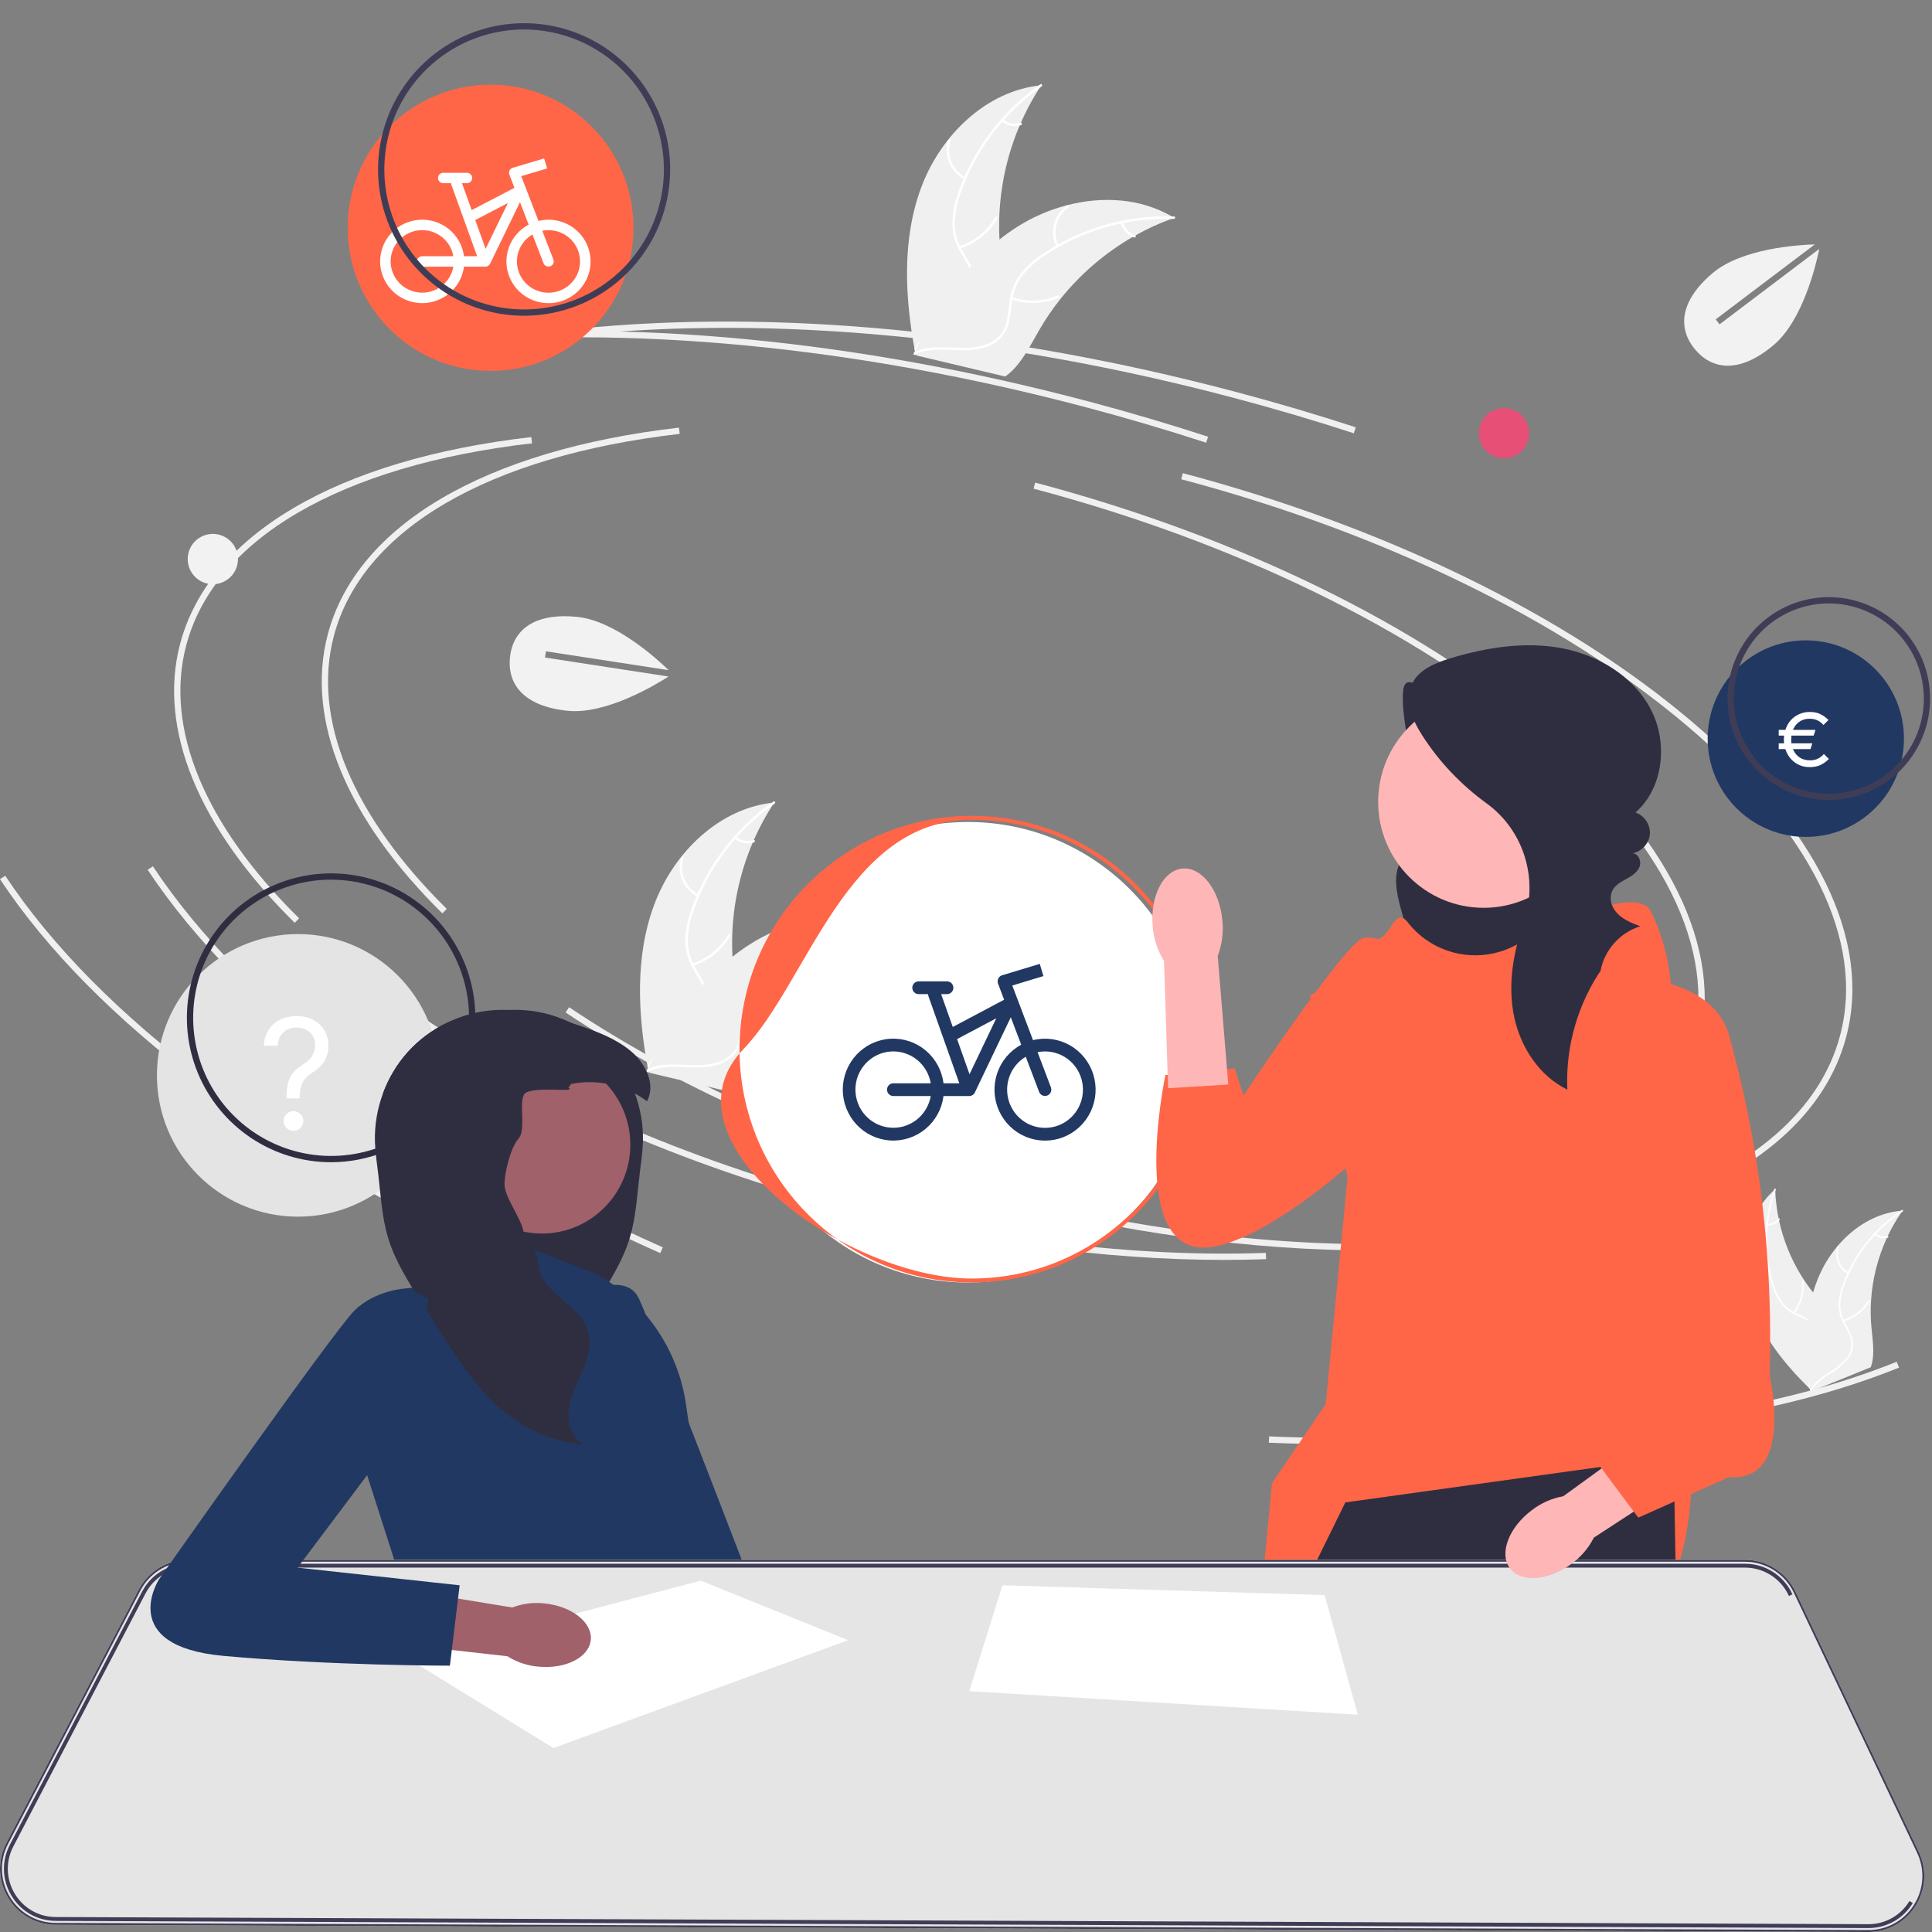 <svg width="1000" height="1000" viewBox="0 0 1000 1000" fill="none" xmlns="http://www.w3.org/2000/svg">
<rect x="0" y="0" width="1000" height="1000" fill="#808080" stroke="none"/>
<g clip-path="url(#clip0_621_2)">
<path d="M228.958 472.752C179.095 423.597 158.036 372.315 169.657 328.355C184.57 271.942 250.824 232.937 351.43 221.342L351.801 224.578C252.596 236.011 187.353 274.141 172.801 329.188C161.491 371.97 182.245 422.131 231.24 470.432L228.958 472.752Z" fill="#F0F0F0"/>
<path d="M710.042 647.241C647.81 647.241 580.185 637.98 513.013 620.172C429.947 598.15 353.783 564.91 292.758 524.044L294.565 521.338C355.297 562.005 431.122 595.093 513.845 617.023C588.601 636.843 663.917 646.026 731.623 643.603L731.741 646.856C724.591 647.114 717.358 647.242 710.042 647.241Z" fill="#F0F0F0"/>
<path d="M852.815 626.761L851.773 623.677C907.431 604.832 942.243 574.475 952.445 535.885C965.414 486.828 937.239 429.9 873.112 375.589C808.657 321.001 715.712 275.707 611.395 248.052L612.227 244.903C717 272.68 810.397 318.209 875.211 373.102C940.352 428.271 968.897 486.378 955.589 536.718C945.095 576.415 909.556 607.551 852.815 626.761Z" fill="#F0F0F0"/>
<path d="M341.744 648.603C219.463 594.293 125.236 523.832 76.422 450.199L79.131 448.397C127.607 521.521 221.34 591.564 343.062 645.626L341.744 648.603Z" fill="#F0F0F0"/>
<path d="M771.68 742.69C759.067 742.69 746.239 742.408 733.195 741.844L733.335 738.591C830.675 742.811 916.56 731.146 981.722 704.85L982.938 707.871C926.096 730.807 853.646 742.69 771.68 742.69Z" fill="#F0F0F0"/>
<path d="M700.725 224.262C680.514 217.673 659.725 211.537 638.937 206.025C519.304 174.31 401.705 163.049 298.847 173.467L298.52 170.226C401.761 159.774 519.763 171.062 639.769 202.877C660.616 208.404 681.464 214.557 701.732 221.166L700.725 224.262Z" fill="#F0F0F0"/>
<path d="M152.532 477.638C102.669 428.482 81.61 377.201 93.231 333.241C108.144 276.828 174.398 237.823 275.004 226.228L275.376 229.464C176.17 240.897 110.927 279.026 96.375 334.074C85.065 376.856 105.819 427.017 154.814 475.318L152.532 477.638Z" fill="#F0F0F0"/>
<path d="M633.62 652.126C571.389 652.126 503.763 642.864 436.591 625.056C353.525 603.034 277.362 569.794 216.336 528.929L218.143 526.223C278.875 566.89 354.7 599.978 437.423 621.908C512.179 641.728 587.495 650.911 655.201 648.487L655.319 651.741C648.169 651.998 640.936 652.127 633.62 652.126Z" fill="#F0F0F0"/>
<path d="M776.393 631.646L775.352 628.561C831.009 609.716 865.821 579.36 876.023 540.77C888.992 491.713 860.817 434.785 796.69 380.473C732.235 325.886 639.29 280.592 534.973 252.937L535.805 249.788C640.578 277.565 733.975 323.093 798.789 377.987C863.93 433.156 892.476 491.263 879.167 541.603C868.673 581.3 833.134 612.436 776.393 631.646Z" fill="#F0F0F0"/>
<path d="M265.322 653.487C143.041 599.177 48.814 528.717 0 455.084L2.709 453.282C51.185 526.405 144.918 596.449 266.64 650.511L265.322 653.487Z" fill="#F0F0F0"/>
<path d="M695.254 747.575C682.641 747.575 669.813 747.293 656.77 746.729L656.909 743.476C754.25 747.696 840.135 736.031 905.296 709.734L906.512 712.756C849.67 735.692 777.22 747.575 695.254 747.575Z" fill="#F0F0F0"/>
<path d="M624.303 229.147C604.092 222.557 583.304 216.422 562.515 210.91C442.883 179.195 325.283 167.934 222.425 178.352L222.098 175.111C325.339 164.659 443.342 175.947 563.347 207.762C584.194 213.289 605.042 219.442 625.31 226.051L624.303 229.147Z" fill="#F0F0F0"/>
<path d="M253.93 191.983C294.788 191.983 327.91 158.814 327.91 117.898C327.91 76.982 294.788 43.812 253.93 43.812C213.071 43.812 179.949 76.982 179.949 117.898C179.949 158.814 213.071 191.983 253.93 191.983Z" fill="#FF6647"/>
<path d="M934.682 433.187C962.74 433.187 985.485 410.409 985.485 382.312C985.485 354.214 962.74 331.437 934.682 331.437C906.624 331.437 883.879 354.214 883.879 382.312C883.879 410.409 906.624 433.187 934.682 433.187Z" fill="#213862"/>
<path d="M946.597 414.09C936.228 414.09 926.091 411.01 917.469 405.241C908.847 399.472 902.127 391.272 898.159 381.678C894.191 372.084 893.152 361.528 895.175 351.343C897.198 341.158 902.192 331.803 909.524 324.46C916.857 317.117 926.199 312.117 936.369 310.091C946.539 308.065 957.081 309.105 966.661 313.079C976.242 317.053 984.43 323.782 990.191 332.416C995.952 341.05 999.027 351.202 999.027 361.586C999.011 375.506 993.482 388.851 983.653 398.694C973.824 408.537 960.498 414.074 946.597 414.09ZM946.597 312.339C936.871 312.339 927.363 315.227 919.276 320.638C911.189 326.05 904.886 333.741 901.163 342.74C897.441 351.738 896.467 361.64 898.365 371.193C900.262 380.746 904.946 389.521 911.824 396.409C918.701 403.296 927.464 407.986 937.003 409.887C946.543 411.787 956.431 410.812 965.417 407.084C974.403 403.357 982.083 397.045 987.487 388.946C992.891 380.847 995.775 371.326 995.775 361.586C995.76 348.529 990.574 336.011 981.355 326.779C972.136 317.547 959.636 312.353 946.597 312.339Z" fill="#3F3D56"/>
<path d="M154.252 629.74C194.585 629.74 227.281 596.997 227.281 556.607C227.281 516.217 194.585 483.475 154.252 483.475C113.919 483.475 81.223 516.217 81.223 556.607C81.223 596.997 113.919 629.74 154.252 629.74Z" fill="#E4E4E4"/>
<path d="M110.164 302.399C117.349 302.399 123.173 296.567 123.173 289.372C123.173 282.178 117.349 276.346 110.164 276.346C102.98 276.346 97.156 282.178 97.156 289.372C97.156 296.567 102.98 302.399 110.164 302.399Z" fill="#F2F2F2"/>
<path d="M778.453 237.266C785.638 237.266 791.462 231.434 791.462 224.239C791.462 217.045 785.638 211.213 778.453 211.213C771.269 211.213 765.445 217.045 765.445 224.239C765.445 231.434 771.269 237.266 778.453 237.266Z" fill="#E74F77"/>
<path d="M864.633 699.708C871.817 699.708 877.641 693.876 877.641 686.682C877.641 679.487 871.817 673.655 864.633 673.655C857.449 673.655 851.625 679.487 851.625 686.682C851.625 693.876 857.449 699.708 864.633 699.708Z" fill="#F2F2F2"/>
<path d="M282.082 340.34L282.575 337.12L346.108 346.881C339.633 340.622 318.192 321.265 298.747 319.302C275.516 316.958 265.295 326.916 263.945 340.338C262.594 353.759 270.624 365.56 293.855 367.905C313.547 369.893 338.802 354.809 346.043 350.166L282.082 340.34Z" fill="#F2F2F2"/>
<path d="M890.032 167.876L888.072 165.276L939.364 126.484C930.369 126.766 901.563 128.656 886.598 141.243C868.719 156.281 868.719 170.562 877.382 180.892C886.046 191.221 900.092 193.687 917.971 178.65C933.127 165.903 939.943 137.257 941.67 128.822L890.032 167.876Z" fill="#F2F2F2"/>
<path d="M768.921 541.31L767.511 539.44L804.412 511.531C797.941 511.734 777.217 513.093 766.45 522.15C753.588 532.968 753.587 543.243 759.82 550.674C766.053 558.105 776.158 559.88 789.021 549.061C799.925 539.89 804.829 519.281 806.071 513.213L768.921 541.31Z" fill="#F2F2F2"/>
<path d="M476.796 97.083C486.794 70.164 510.416 46.904 538.963 44.137C521.8 70.216 514.402 101.534 518.078 132.549C519.539 144.505 522.407 157.651 515.971 167.827C511.966 174.159 504.909 178.057 497.634 179.816C490.358 181.575 482.778 181.439 475.295 181.293L473.619 182.121C468.356 153.888 466.798 124.002 476.796 97.083Z" fill="#F0F0F0"/>
<path d="M539.105 44.724C519.644 58.338 504.962 77.747 497.144 100.194C495.375 104.996 494.374 110.048 494.176 115.162C494.144 120.151 495.446 125.057 497.948 129.371C500.2 133.441 502.974 137.342 504.199 141.889C504.791 144.225 504.884 146.661 504.47 149.036C504.057 151.411 503.147 153.672 501.8 155.67C498.573 160.736 493.72 164.338 488.853 167.696C483.448 171.425 477.776 175.212 474.469 181.069C474.068 181.779 472.992 181.114 473.392 180.406C479.146 170.215 491.22 166.514 498.607 157.858C502.053 153.819 504.305 148.715 503.24 143.337C502.308 138.634 499.451 134.608 497.135 130.508C494.633 126.335 493.189 121.613 492.93 116.752C492.867 111.644 493.673 106.562 495.312 101.725C498.831 90.775 504.046 80.447 510.768 71.12C518.381 60.432 527.763 51.127 538.509 43.607C539.174 43.142 539.766 44.261 539.105 44.724Z" fill="white"/>
<path d="M499.236 92.819C495.653 90.994 492.835 87.953 491.284 84.24C489.734 80.526 489.552 76.381 490.771 72.546C491.02 71.771 492.235 72.122 491.985 72.898C490.843 76.468 491.013 80.329 492.464 83.784C493.915 87.239 496.552 90.061 499.898 91.74C500.625 92.106 499.958 93.182 499.236 92.819Z" fill="white"/>
<path d="M496.529 127.458C504.364 124.98 510.979 119.635 515.054 112.49C515.457 111.782 516.533 112.446 516.131 113.153C511.876 120.581 504.982 126.128 496.823 128.689C496.045 128.933 495.756 127.7 496.529 127.458Z" fill="white"/>
<path d="M519.241 61.869C520.48 62.864 521.947 63.536 523.509 63.823C525.072 64.111 526.681 64.005 528.193 63.515C528.967 63.262 529.255 64.495 528.486 64.747C526.813 65.28 525.036 65.394 523.309 65.081C521.582 64.767 519.958 64.034 518.579 62.947C518.44 62.856 518.342 62.715 518.303 62.553C518.264 62.391 518.289 62.221 518.371 62.077C518.46 61.934 518.601 61.833 518.763 61.794C518.926 61.755 519.098 61.782 519.241 61.869Z" fill="white"/>
<path d="M607.77 112.753C607.291 112.925 606.812 113.097 606.33 113.279C599.901 115.624 593.674 118.488 587.708 121.843C587.243 122.095 586.775 122.358 586.318 122.623C572.033 130.859 559.398 141.68 549.057 154.534C544.947 159.653 541.232 165.078 537.943 170.762C533.403 178.611 529.103 187.484 522.434 193.204C521.745 193.809 521.019 194.37 520.261 194.885L474.758 184.102C474.667 184.026 474.573 183.96 474.481 183.883L472.645 183.536C472.794 183.231 472.955 182.918 473.104 182.613C473.19 182.435 473.286 182.261 473.372 182.083C473.432 181.966 473.493 181.849 473.541 181.739C473.561 181.7 473.581 181.661 473.599 181.632C473.646 181.523 473.702 181.426 473.748 181.327C474.644 179.574 475.555 177.825 476.479 176.079C476.481 176.068 476.481 176.068 476.494 176.06C483.409 162.688 491.883 150.183 501.74 138.81C502.039 138.474 502.34 138.128 502.659 137.798C507.161 132.796 512.063 128.171 517.317 123.969C520.202 121.678 523.2 119.534 526.301 117.546C534.323 112.425 543.1 108.599 552.309 106.209C570.668 101.448 590.343 102.619 606.539 112.023C606.953 112.264 607.358 112.502 607.77 112.753Z" fill="#F0F0F0"/>
<path d="M607.535 113.309C583.811 112.446 560.419 119.091 540.682 132.3C536.382 135.068 532.545 138.497 529.312 142.461C526.288 146.425 524.378 151.128 523.782 156.081C523.133 160.687 523.003 165.475 521.247 169.844C520.315 172.067 518.925 174.067 517.167 175.714C515.409 177.361 513.323 178.618 511.046 179.401C505.424 181.5 499.383 181.451 493.478 181.198C486.921 180.916 480.115 180.52 473.954 183.203C473.207 183.528 472.747 182.348 473.493 182.024C484.213 177.356 496.079 181.681 507.181 179.223C512.361 178.076 517.228 175.359 519.611 170.422C521.694 166.105 521.833 161.168 522.449 156.498C522.96 151.658 524.647 147.016 527.362 142.979C530.383 138.863 534.081 135.291 538.299 132.417C547.691 125.796 558.065 120.694 569.04 117.299C581.544 113.356 594.629 111.583 607.731 112.058C608.541 112.088 608.34 113.338 607.535 113.309Z" fill="white"/>
<path d="M546.784 127.672C545.021 124.055 544.599 119.928 545.593 116.028C546.588 112.128 548.935 108.709 552.214 106.382C552.879 105.913 553.638 106.926 552.972 107.395C549.914 109.557 547.728 112.742 546.809 116.375C545.891 120.009 546.299 123.852 547.961 127.21C548.322 127.94 547.143 128.398 546.784 127.672Z" fill="white"/>
<path d="M523.804 153.701C531.55 156.447 540.044 156.168 547.594 152.92C548.341 152.597 548.802 153.776 548.055 154.098C540.193 157.463 531.352 157.736 523.298 154.861C522.531 154.587 523.041 153.428 523.804 153.701Z" fill="white"/>
<path d="M581.367 115.025C581.758 116.567 582.525 117.987 583.6 119.159C584.675 120.33 586.024 121.216 587.525 121.737C588.295 122.002 587.784 123.16 587.019 122.897C585.363 122.314 583.875 121.334 582.684 120.042C581.494 118.75 580.638 117.186 580.19 115.487C580.134 115.33 580.14 115.158 580.207 115.006C580.273 114.854 580.395 114.732 580.548 114.667C580.704 114.606 580.878 114.61 581.031 114.677C581.184 114.744 581.305 114.869 581.367 115.025Z" fill="white"/>
<path d="M338.585 468.34C348.583 441.42 372.205 418.16 400.752 415.394C383.589 441.473 376.192 472.79 379.867 503.806C381.328 515.762 384.196 528.908 377.76 539.084C373.756 545.416 366.698 549.314 359.423 551.073C352.147 552.832 344.567 552.696 337.084 552.549L335.408 553.378C330.146 525.145 328.587 495.259 338.585 468.34Z" fill="#F0F0F0"/>
<path d="M400.894 415.981C381.433 429.595 366.751 449.004 358.933 471.451C357.164 476.253 356.162 481.305 355.965 486.419C355.932 491.408 357.235 496.314 359.737 500.628C361.989 504.697 364.763 508.599 365.988 513.145C366.58 515.482 366.673 517.918 366.26 520.293C365.846 522.668 364.936 524.928 363.589 526.926C360.362 531.992 355.509 535.595 350.642 538.953C345.237 542.682 339.565 546.469 336.258 552.326C335.858 553.035 334.781 552.371 335.181 551.663C340.935 541.472 353.009 537.771 360.396 529.115C363.842 525.076 366.094 519.972 365.029 514.594C364.097 509.891 361.24 505.865 358.924 501.765C356.422 497.592 354.978 492.869 354.719 488.009C354.656 482.901 355.462 477.819 357.101 472.982C360.62 462.032 365.835 451.704 372.557 442.376C380.17 431.688 389.552 422.383 400.298 414.864C400.963 414.399 401.555 415.518 400.894 415.981Z" fill="white"/>
<path d="M361.021 464.074C357.438 462.25 354.62 459.209 353.069 455.495C351.519 451.782 351.337 447.637 352.556 443.802C352.806 443.026 354.02 443.378 353.771 444.154C352.629 447.724 352.798 451.585 354.249 455.04C355.7 458.495 358.337 461.317 361.683 462.996C362.41 463.362 361.743 464.438 361.021 464.074Z" fill="white"/>
<path d="M358.318 498.715C366.154 496.237 372.768 490.892 376.843 483.747C377.246 483.039 378.322 483.703 377.92 484.41C373.665 491.838 366.771 497.385 358.612 499.946C357.834 500.19 357.545 498.957 358.318 498.715Z" fill="white"/>
<path d="M381.03 433.126C382.269 434.121 383.736 434.793 385.298 435.08C386.861 435.367 388.47 435.262 389.982 434.772C390.756 434.519 391.044 435.752 390.275 436.004C388.602 436.536 386.825 436.651 385.098 436.337C383.371 436.024 381.747 435.291 380.368 434.204C380.229 434.113 380.131 433.972 380.092 433.81C380.054 433.648 380.078 433.478 380.16 433.333C380.249 433.191 380.39 433.089 380.552 433.051C380.715 433.012 380.887 433.039 381.03 433.126Z" fill="white"/>
<path d="M469.559 484.01C469.08 484.182 468.601 484.354 468.119 484.536C461.69 486.881 455.463 489.745 449.497 493.1C449.032 493.352 448.564 493.615 448.107 493.88C433.822 502.116 421.187 512.936 410.846 525.791C406.736 530.91 403.021 536.335 399.732 542.019C395.192 549.868 390.892 558.741 384.223 564.461C383.534 565.066 382.808 565.627 382.05 566.142L336.547 555.359C336.456 555.283 336.362 555.217 336.27 555.14L334.434 554.793C334.583 554.488 334.744 554.175 334.893 553.87C334.979 553.692 335.075 553.517 335.161 553.34C335.221 553.223 335.282 553.105 335.33 552.996C335.35 552.957 335.37 552.918 335.388 552.889C335.435 552.779 335.491 552.683 335.537 552.584C336.433 550.831 337.344 549.082 338.268 547.336C338.27 547.325 338.27 547.325 338.283 547.317C345.198 533.944 353.672 521.44 363.529 510.067C363.828 509.731 364.129 509.385 364.448 509.055C368.95 504.053 373.852 499.428 379.106 495.226C381.991 492.935 384.989 490.791 388.09 488.803C396.112 483.682 404.889 479.856 414.098 477.466C432.457 472.704 452.132 473.876 468.328 483.28C468.742 483.52 469.147 483.759 469.559 484.01Z" fill="#F0F0F0"/>
<path d="M469.324 484.565C445.6 483.703 422.208 490.348 402.471 503.556C398.171 506.324 394.334 509.754 391.101 513.718C388.077 517.682 386.167 522.385 385.571 527.337C384.922 531.944 384.792 536.732 383.036 541.101C382.104 543.324 380.714 545.324 378.956 546.971C377.198 548.618 375.112 549.874 372.835 550.658C367.213 552.757 361.173 552.708 355.267 552.454C348.71 552.173 341.904 551.776 335.743 554.459C334.996 554.784 334.536 553.605 335.282 553.281C346.002 548.613 357.868 552.937 368.97 550.48C374.15 549.333 379.017 546.616 381.399 541.679C383.483 537.362 383.622 532.425 384.238 527.755C384.749 522.915 386.436 518.273 389.151 514.236C392.172 510.12 395.87 506.548 400.088 503.674C409.48 497.053 419.854 491.951 430.829 488.556C443.333 484.612 456.419 482.84 469.52 483.315C470.33 483.344 470.129 484.595 469.324 484.565Z" fill="white"/>
<path d="M408.569 498.929C406.806 495.312 406.384 491.185 407.379 487.285C408.373 483.385 410.72 479.966 413.999 477.638C414.664 477.17 415.423 478.183 414.757 478.652C411.699 480.814 409.513 483.999 408.595 487.632C407.676 491.266 408.084 495.108 409.746 498.467C410.107 499.197 408.928 499.655 408.569 498.929Z" fill="white"/>
<path d="M385.593 524.957C393.339 527.703 401.834 527.423 409.383 524.175C410.131 523.853 410.591 525.032 409.844 525.354C401.982 528.719 393.141 528.992 385.087 526.117C384.32 525.843 384.83 524.684 385.593 524.957Z" fill="white"/>
<path d="M443.156 486.282C443.547 487.824 444.314 489.244 445.389 490.416C446.464 491.587 447.813 492.473 449.314 492.994C450.084 493.258 449.573 494.417 448.808 494.154C447.152 493.571 445.664 492.591 444.473 491.299C443.283 490.007 442.427 488.443 441.979 486.744C441.924 486.587 441.93 486.415 441.996 486.263C442.062 486.11 442.184 485.989 442.337 485.924C442.493 485.863 442.667 485.867 442.82 485.934C442.974 486.001 443.094 486.126 443.156 486.282Z" fill="white"/>
<path d="M905.001 670.112C899.899 651.01 903.9 628.525 918.823 615.578C919.569 637.067 927.882 657.599 942.29 673.542C947.868 679.67 954.71 685.905 955.148 694.186C955.173 699.404 953.197 704.433 949.627 708.235C946.075 711.981 942.058 715.256 937.675 717.98L937.064 719.114C922.873 705.366 910.103 689.213 905.001 670.112Z" fill="#F0F0F0"/>
<path d="M919.133 615.852C913.628 631.262 913.112 648.017 917.657 663.738C918.576 667.139 920.024 670.375 921.949 673.325C923.916 676.138 926.6 678.372 929.721 679.795C932.725 680.955 935.576 682.477 938.212 684.326C939.475 685.401 940.496 686.731 941.21 688.229C941.923 689.728 942.312 691.36 942.351 693.019C942.33 697.118 941.486 701.171 939.87 704.938C938.321 709.188 936.644 713.577 937.119 718.185C937.176 718.743 936.308 718.8 936.251 718.243C935.424 710.226 940.728 703.329 941.429 695.522C941.696 693.723 941.549 691.886 940.998 690.153C940.447 688.42 939.507 686.835 938.251 685.522C935.856 683.254 932.65 682.135 929.718 680.757C926.652 679.414 923.962 677.339 921.882 674.714C919.814 671.872 918.243 668.698 917.238 665.328C914.855 657.777 913.672 649.898 913.733 641.98C913.752 632.942 915.315 623.973 918.354 615.463C918.542 614.937 919.32 615.329 919.133 615.852Z" fill="white"/>
<path d="M915.898 658.763C913.16 659.168 910.368 658.586 908.02 657.121C905.671 655.655 903.92 653.401 903.077 650.762C902.909 650.227 903.73 649.94 903.899 650.475C904.679 652.934 906.311 655.034 908.501 656.394C910.69 657.754 913.293 658.286 915.84 657.893C916.394 657.808 916.448 658.678 915.898 658.763Z" fill="white"/>
<path d="M928.169 679.285C931.58 674.767 933.166 669.127 932.609 663.49C932.554 662.931 933.422 662.874 933.478 663.432C934.046 669.299 932.384 675.165 928.823 679.859C928.484 680.306 927.831 679.73 928.169 679.285Z" fill="white"/>
<path d="M914.812 633.404C915.904 633.468 916.995 633.259 917.986 632.797C918.978 632.334 919.839 631.633 920.493 630.755C920.826 630.303 921.479 630.88 921.147 631.329C920.421 632.295 919.469 633.069 918.374 633.583C917.28 634.096 916.077 634.333 914.87 634.273C914.756 634.277 914.644 634.237 914.558 634.162C914.472 634.086 914.418 633.981 914.407 633.867C914.4 633.752 914.439 633.639 914.515 633.552C914.59 633.465 914.698 633.412 914.812 633.404Z" fill="white"/>
<path d="M984.758 626.632C984.557 626.92 984.357 627.207 984.159 627.502C981.484 631.384 979.128 635.477 977.115 639.742C976.954 640.069 976.796 640.403 976.645 640.734C971.904 651.059 969.119 662.176 968.431 673.519C968.161 678.033 968.235 682.561 968.651 687.064C969.226 693.283 970.344 699.979 968.877 705.852C968.731 706.467 968.547 707.071 968.327 707.663L938.493 719.773C938.412 719.766 938.332 719.767 938.25 719.76L937.081 720.298C937.044 720.068 937.01 719.828 936.972 719.597C936.95 719.463 936.934 719.327 936.911 719.193C936.898 719.103 936.886 719.013 936.869 718.932C936.865 718.902 936.861 718.872 936.859 718.849C936.842 718.768 936.835 718.692 936.821 718.618C936.627 717.277 936.442 715.931 936.265 714.582C936.263 714.575 936.263 714.575 936.267 714.566C934.826 704.299 934.606 693.898 935.612 683.579C935.646 683.272 935.677 682.957 935.725 682.644C936.261 678.04 937.172 673.487 938.449 669.031C939.156 666.594 939.986 664.194 940.935 661.84C943.4 655.763 946.803 650.113 951.021 645.096C959.432 635.095 970.942 627.899 983.776 626.713C984.104 626.683 984.426 626.655 984.758 626.632Z" fill="#F0F0F0"/>
<path d="M984.841 627.038C971.181 636.023 960.695 649.089 954.873 664.382C953.562 667.652 952.773 671.108 952.536 674.624C952.416 678.056 953.215 681.458 954.852 684.476C956.552 687.214 957.914 690.147 958.907 693.214C959.269 694.833 959.285 696.511 958.954 698.137C958.623 699.764 957.952 701.301 956.985 702.65C954.504 705.91 951.394 708.638 947.839 710.671C944.047 713.13 940.068 715.624 937.677 719.589C937.388 720.07 936.66 719.591 936.95 719.112C941.109 712.213 949.491 709.904 954.745 704.093C956.039 702.817 957.026 701.262 957.628 699.545C958.23 697.829 958.432 695.998 958.219 694.191C957.67 690.937 955.783 688.11 954.27 685.242C952.631 682.322 951.73 679.043 951.647 675.694C951.705 672.177 952.359 668.696 953.583 665.399C956.219 657.933 960.012 650.929 964.821 644.643C970.27 637.438 976.91 631.22 984.453 626.258C984.92 625.951 985.305 626.733 984.841 627.038Z" fill="white"/>
<path d="M956.464 659.348C954.035 658.021 952.155 655.873 951.161 653.287C950.167 650.701 950.124 647.845 951.038 645.23C951.225 644.701 952.054 644.967 951.867 645.497C951.011 647.93 951.052 650.591 951.982 652.997C952.913 655.403 954.672 657.397 956.941 658.619C957.434 658.885 956.954 659.612 956.464 659.348Z" fill="white"/>
<path d="M953.92 683.132C959.36 681.582 964.017 678.034 966.962 673.198C967.253 672.718 967.981 673.197 967.69 673.675C964.616 678.703 959.762 682.384 954.097 683.985C953.557 684.138 953.382 683.284 953.92 683.132Z" fill="white"/>
<path d="M970.84 638.445C971.673 639.155 972.669 639.646 973.739 639.874C974.809 640.103 975.918 640.062 976.968 639.755C977.506 639.596 977.68 640.45 977.146 640.608C975.984 640.942 974.759 640.986 973.576 640.736C972.394 640.486 971.291 639.95 970.363 639.174C970.27 639.109 970.205 639.01 970.181 638.898C970.158 638.786 970.178 638.669 970.238 638.571C970.301 638.475 970.4 638.408 970.513 638.384C970.626 638.361 970.743 638.383 970.84 638.445Z" fill="white"/>
<path fill-rule="evenodd" clip-rule="evenodd" d="M283.199 87.188L269.786 91.184L278.719 114.343C284.102 113.036 289.785 113.811 294.611 116.512C299.438 119.212 303.044 123.635 304.697 128.879C306.35 134.123 305.926 139.795 303.509 144.739C301.093 149.683 296.866 153.529 291.691 155.493C286.515 157.457 280.778 157.392 275.649 155.311C270.52 153.229 266.384 149.289 264.083 144.291C261.781 139.292 261.488 133.613 263.262 128.408C265.036 123.203 268.744 118.863 273.632 116.273L269.144 104.637L253.67 136.501C253.446 136.958 253.098 137.344 252.663 137.614C252.228 137.884 251.726 138.027 251.213 138.026H240.151C239.452 143.472 236.687 148.45 232.419 151.949C228.15 155.447 222.698 157.202 217.171 156.858C211.644 156.515 206.456 154.097 202.662 150.098C198.868 146.098 196.753 140.816 196.746 135.326C196.742 129.829 198.852 124.537 202.647 120.529C206.441 116.521 211.635 114.098 217.169 113.754C222.703 113.409 228.161 115.17 232.431 118.676C236.701 122.183 239.462 127.172 240.151 132.626H246.959L233.669 95.736C233.565 95.444 233.511 95.138 233.511 94.828H229.426C228.704 94.828 228.011 94.544 227.501 94.038C226.99 93.531 226.703 92.845 226.703 92.129C226.703 91.412 226.99 90.726 227.501 90.219C228.011 89.713 228.704 89.429 229.426 89.429H241.681C242.404 89.429 243.096 89.713 243.607 90.219C244.118 90.726 244.405 91.412 244.405 92.129C244.405 92.845 244.118 93.531 243.607 94.038C243.096 94.544 242.404 94.828 241.681 94.828H239.127L244.143 108.751L266.276 97.204L263.648 90.392C263.514 90.046 263.454 89.675 263.471 89.304C263.488 88.933 263.583 88.57 263.748 88.237C263.913 87.903 264.146 87.608 264.432 87.368C264.718 87.128 265.051 86.949 265.41 86.842L281.633 82.018L283.199 87.188V87.188ZM245.992 113.889L251.363 128.792L262.883 105.077L245.992 113.889V113.889ZM281.35 136.29L275.595 121.368C272.067 123.432 269.449 126.735 268.26 130.622C267.072 134.509 267.4 138.697 269.18 142.355C270.959 146.014 274.06 148.876 277.868 150.375C281.676 151.874 285.913 151.9 289.739 150.448C293.566 148.997 296.702 146.172 298.527 142.536C300.353 138.9 300.733 134.716 299.594 130.815C298.454 126.913 295.878 123.578 292.375 121.471C288.873 119.364 284.699 118.638 280.682 119.437L286.437 134.362C286.683 135.028 286.655 135.764 286.358 136.41C286.062 137.055 285.521 137.559 284.852 137.813C284.184 138.066 283.441 138.048 282.786 137.763C282.13 137.478 281.615 136.949 281.35 136.29V136.29ZM234.647 132.626H218.533C217.811 132.626 217.118 132.911 216.607 133.417C216.096 133.923 215.81 134.61 215.81 135.326C215.81 136.042 216.096 136.729 216.607 137.235C217.118 137.741 217.811 138.026 218.533 138.026H234.647C233.953 142.022 231.774 145.615 228.538 148.095C225.303 150.576 221.247 151.764 217.171 151.425C213.096 151.086 209.296 149.244 206.523 146.264C203.75 143.284 202.205 139.381 202.193 135.326C202.189 131.262 203.727 127.345 206.5 124.352C209.274 121.359 213.081 119.509 217.167 119.169C221.252 118.829 225.317 120.024 228.555 122.517C231.793 125.01 233.967 128.618 234.647 132.626V132.626Z" fill="white"/>
<path d="M271.283 163.427C256.329 163.427 241.711 158.987 229.278 150.667C216.844 142.348 207.154 130.523 201.431 116.688C195.709 102.853 194.211 87.63 197.129 72.943C200.046 58.256 207.247 44.765 217.82 34.176C228.394 23.587 241.866 16.376 256.532 13.455C271.199 10.533 286.401 12.033 300.216 17.763C314.031 23.494 325.839 33.198 334.147 45.65C342.455 58.1 346.889 72.739 346.889 87.714C346.866 107.787 338.893 127.032 324.719 141.226C310.545 155.42 291.328 163.405 271.283 163.427ZM271.283 15.257C256.972 15.257 242.983 19.506 231.084 27.468C219.186 35.429 209.912 46.746 204.436 59.986C198.959 73.225 197.526 87.794 200.318 101.849C203.11 115.905 210.001 128.815 220.12 138.948C230.239 149.082 243.131 155.983 257.167 158.778C271.202 161.574 285.75 160.139 298.971 154.655C312.192 149.171 323.493 139.884 331.443 127.969C339.393 116.053 343.637 102.044 343.637 87.714C343.615 68.504 335.985 50.087 322.421 36.503C308.856 22.919 290.465 15.278 271.283 15.257Z" fill="#3F3D56"/>
<path d="M936.775 397.064C934.775 397.064 932.949 396.704 931.295 395.984C929.669 395.237 928.255 394.211 927.055 392.904C925.855 391.597 924.935 390.077 924.295 388.344C923.655 386.611 923.335 384.757 923.335 382.784C923.335 380.784 923.655 378.917 924.295 377.184C924.935 375.451 925.842 373.944 927.015 372.664C928.215 371.357 929.642 370.344 931.295 369.624C932.949 368.877 934.775 368.504 936.775 368.504C938.855 368.504 940.655 368.877 942.175 369.624C943.722 370.371 945.135 371.384 946.415 372.664L943.815 375.264C942.935 374.224 941.909 373.424 940.735 372.864C939.562 372.304 938.189 372.024 936.615 372.024C934.695 372.024 933.015 372.491 931.575 373.424C930.162 374.331 929.069 375.597 928.295 377.224C927.522 378.824 927.135 380.677 927.135 382.784C927.135 384.864 927.522 386.717 928.295 388.344C929.095 389.971 930.215 391.251 931.655 392.184C933.122 393.091 934.842 393.544 936.815 393.544C938.389 393.544 939.762 393.264 940.935 392.704C942.109 392.117 943.135 391.304 944.015 390.264L946.615 392.824C945.335 394.157 943.895 395.197 942.295 395.944C940.695 396.691 938.855 397.064 936.775 397.064ZM920.655 380.744V377.784H939.695L938.735 380.744H920.655ZM920.655 387.744V384.744H938.055L937.095 387.744H920.655Z" fill="white"/>
<path d="M148.27 568.53V568.189C148.308 564.572 148.687 561.693 149.407 559.553C150.127 557.412 151.149 555.68 152.475 554.354C153.801 553.028 155.392 551.806 157.248 550.689C158.365 550.007 159.369 549.202 160.259 548.274C161.149 547.327 161.85 546.238 162.361 545.007C162.892 543.776 163.157 542.412 163.157 540.916C163.157 539.06 162.721 537.45 161.85 536.087C160.979 534.723 159.814 533.672 158.356 532.933C156.897 532.195 155.278 531.825 153.498 531.825C151.945 531.825 150.449 532.147 149.009 532.791C147.57 533.435 146.367 534.448 145.401 535.831C144.435 537.214 143.877 539.022 143.725 541.257H136.566C136.717 538.037 137.551 535.282 139.066 532.99C140.6 530.698 142.617 528.947 145.117 527.734C147.636 526.522 150.43 525.916 153.498 525.916C156.831 525.916 159.729 526.579 162.191 527.905C164.672 529.231 166.585 531.049 167.93 533.359C169.293 535.67 169.975 538.303 169.975 541.257C169.975 543.341 169.653 545.225 169.009 546.911C168.384 548.596 167.475 550.102 166.282 551.428C165.108 552.753 163.687 553.928 162.02 554.95C160.354 555.992 159.019 557.091 158.015 558.246C157.011 559.382 156.282 560.736 155.827 562.308C155.373 563.88 155.127 565.841 155.089 568.189V568.53H148.27ZM151.907 585.348C150.505 585.348 149.303 584.846 148.299 583.842C147.295 582.839 146.793 581.636 146.793 580.234C146.793 578.833 147.295 577.63 148.299 576.627C149.303 575.623 150.505 575.121 151.907 575.121C153.308 575.121 154.511 575.623 155.515 576.627C156.519 577.63 157.02 578.833 157.02 580.234C157.02 581.162 156.784 582.015 156.31 582.791C155.856 583.568 155.24 584.193 154.464 584.666C153.706 585.121 152.854 585.348 151.907 585.348Z" fill="white"/>
<path d="M171.385 601.574C156.62 601.574 142.186 597.189 129.909 588.975C117.632 580.76 108.064 569.084 102.413 555.423C96.763 541.762 95.284 526.73 98.165 512.228C101.046 497.726 108.156 484.405 118.597 473.949C129.037 463.494 142.34 456.374 156.821 453.489C171.303 450.605 186.314 452.085 199.955 457.744C213.597 463.402 225.256 472.985 233.459 485.279C241.662 497.573 246.041 512.028 246.041 526.814C246.018 546.635 238.145 565.637 224.15 579.653C210.154 593.668 191.178 601.552 171.385 601.574ZM171.385 455.309C157.263 455.31 143.458 459.503 131.716 467.36C119.974 475.217 110.822 486.385 105.418 499.45C100.013 512.516 98.599 526.893 101.355 540.763C104.11 554.634 110.91 567.375 120.896 577.375C130.882 587.375 143.605 594.185 157.455 596.944C171.306 599.703 185.663 598.287 198.71 592.875C211.757 587.463 222.909 578.298 230.755 566.539C238.601 554.781 242.788 540.956 242.789 526.814C242.767 507.856 235.238 489.681 221.851 476.276C208.465 462.871 190.316 455.331 171.385 455.309Z" fill="#2F2E41"/>
</g>
<g clip-path="url(#clip1_621_2)">
<path d="M619.692 544.643C619.707 557.675 617.589 570.621 613.425 582.964C613.186 583.669 612.941 584.372 612.691 585.073C608.28 597.321 601.903 608.761 593.811 618.94C591.395 621.983 588.836 624.9 586.132 627.692C583.429 630.488 580.59 633.148 577.618 635.671C561.035 649.793 540.892 659.042 519.409 662.398H519.406C516.667 662.825 513.901 663.158 511.109 663.396C507.784 663.678 504.419 663.821 501.014 663.823C485.181 663.844 469.505 660.673 454.915 654.498C440.325 648.323 427.117 639.27 416.075 627.875C415.299 627.078 414.535 626.27 413.782 625.449C411.907 623.408 410.104 621.303 408.371 619.134C407.399 617.914 406.45 616.675 405.524 615.418C399.821 607.681 395.077 599.277 391.395 590.39C389.825 586.605 388.453 582.74 387.287 578.811C387.202 578.532 387.122 578.253 387.041 577.975C386.865 577.375 386.696 576.772 386.532 576.166C383.739 565.894 382.328 555.292 382.336 544.643C382.336 478.823 435.471 425.464 501.014 425.464C566.557 425.464 619.692 478.823 619.692 544.643Z" fill="white"/>
<path fill-rule="evenodd" clip-rule="evenodd" d="M540.069 505.219L523.958 510.099L534.688 538.383C541.154 536.787 547.981 537.734 553.778 541.032C559.576 544.33 563.908 549.731 565.894 556.136C567.88 562.541 567.369 569.467 564.467 575.506C561.564 581.544 556.487 586.241 550.27 588.64C544.052 591.038 537.162 590.959 531 588.417C524.839 585.875 519.871 581.062 517.106 574.958C514.342 568.854 513.989 561.917 516.12 555.56C518.251 549.203 522.706 543.904 528.577 540.741L523.185 526.529L504.597 565.444C504.329 566.003 503.91 566.475 503.388 566.804C502.866 567.134 502.263 567.308 501.647 567.307H488.358C487.519 573.959 484.197 580.039 479.07 584.311C473.943 588.583 467.394 590.727 460.754 590.307C454.115 589.887 447.883 586.935 443.325 582.05C438.768 577.166 436.227 570.715 436.219 564.01C436.214 557.296 438.749 550.834 443.307 545.938C447.865 541.043 454.103 538.084 460.751 537.663C467.399 537.243 473.955 539.393 479.085 543.676C484.214 547.958 487.531 554.051 488.358 560.712H496.537L480.572 515.658C480.446 515.302 480.382 514.928 480.383 514.55H475.475C474.608 514.55 473.776 514.203 473.162 513.584C472.549 512.966 472.204 512.127 472.204 511.253C472.204 510.378 472.549 509.54 473.162 508.921C473.776 508.303 474.608 507.955 475.475 507.955H490.197C491.064 507.955 491.896 508.303 492.51 508.921C493.123 509.54 493.468 510.378 493.468 511.253C493.468 512.127 493.123 512.966 492.51 513.584C491.896 514.203 491.064 514.55 490.197 514.55H487.128L493.154 531.554L519.741 517.452L516.584 509.133C516.423 508.709 516.351 508.256 516.372 507.803C516.392 507.35 516.506 506.906 516.704 506.499C516.903 506.093 517.183 505.731 517.526 505.438C517.87 505.145 518.269 504.927 518.7 504.797L538.188 498.904L540.069 505.219V505.219ZM495.375 537.829L501.827 556.03L515.665 527.067L495.375 537.829V537.829ZM537.848 565.187L530.935 546.963C526.697 549.483 523.552 553.517 522.125 558.264C520.697 563.012 521.091 568.126 523.229 572.595C525.367 577.063 529.091 580.559 533.666 582.39C538.24 584.22 543.329 584.252 547.926 582.479C552.522 580.705 556.29 577.257 558.482 572.815C560.675 568.374 561.132 563.265 559.763 558.5C558.395 553.735 555.3 549.662 551.092 547.089C546.885 544.515 541.872 543.629 537.046 544.605L543.959 562.833C544.255 563.646 544.221 564.545 543.864 565.333C543.508 566.122 542.858 566.737 542.055 567.047C541.252 567.356 540.36 567.334 539.573 566.986C538.786 566.638 538.166 565.992 537.848 565.187V565.187ZM481.747 560.712H462.39C461.522 560.712 460.69 561.06 460.077 561.678C459.463 562.297 459.119 563.135 459.119 564.01C459.119 564.884 459.463 565.723 460.077 566.341C460.69 566.96 461.522 567.307 462.39 567.307H481.747C480.913 572.187 478.295 576.575 474.409 579.605C470.522 582.635 465.65 584.085 460.754 583.671C455.859 583.257 451.295 581.008 447.964 577.368C444.632 573.728 442.776 568.962 442.762 564.01C442.757 559.046 444.604 554.262 447.936 550.607C451.268 546.951 455.841 544.692 460.749 544.277C465.656 543.862 470.539 545.322 474.429 548.366C478.318 551.41 480.93 555.817 481.747 560.712V560.712Z" fill="#213862"/>
<path d="M537.042 656.759C526.592 659.925 515.546 661.66 504.116 661.762L504.995 663.771C516.122 663.609 526.895 661.894 537.092 658.859L537.042 656.759V656.759ZM421.469 631.712C398.174 610.096 383.389 579.366 382.793 545.227C359.013 572.871 382.641 608.35 419.195 632.859C423.793 635.944 428.593 638.857 433.535 641.546C429.301 638.532 425.268 635.244 421.469 631.712V631.712ZM597.133 467.926C575.081 440.119 541.094 422.268 503.025 422.268C436.719 422.268 382.762 476.44 382.762 543.035C382.762 543.765 382.772 544.496 382.793 545.227C383.419 544.486 384.086 543.755 384.783 543.035C418.134 508.53 437.83 424.297 503.025 424.297C541.135 424.297 575.091 442.494 596.728 470.696C612.11 490.729 621.266 515.827 621.266 543.035C621.266 546.982 621.074 550.89 620.69 554.736C620.447 557.293 620.114 559.83 619.7 562.337C616.688 580.757 609.442 597.776 599.002 612.318C598.062 613.638 597.092 614.926 596.102 616.195C595.859 616.5 595.627 616.804 595.374 617.098C591.696 621.716 587.683 626.049 583.378 630.058C573.505 639.273 562.064 646.803 549.513 652.202C545.47 653.958 541.307 655.48 537.042 656.759C526.592 659.925 515.546 661.66 504.116 661.762C503.752 661.772 503.388 661.772 503.025 661.772C493.869 661.772 484.056 660.361 474.081 657.794C460.458 654.293 446.521 648.65 433.535 641.546C445.531 650.101 459.154 656.515 473.838 660.199C483.186 662.553 492.959 663.802 503.025 663.802C503.682 663.802 504.339 663.791 504.995 663.771C516.122 663.609 526.895 661.894 537.092 658.859C541.549 657.54 545.895 655.967 550.119 654.15C562.398 648.894 573.636 641.627 583.419 632.768C588.532 628.15 593.262 623.096 597.527 617.656C597.789 617.322 598.052 616.987 598.305 616.642C598.648 616.195 598.992 615.738 599.325 615.282C610.756 599.988 618.638 581.883 621.771 562.205C622.175 559.678 622.499 557.121 622.741 554.533C623.105 550.747 623.287 546.911 623.287 543.035C623.287 514.67 613.505 488.558 597.133 467.926V467.926Z" fill="#FF6647"/>
<path d="M749.144 359.716C741.619 363.963 729.474 347.167 726.722 355.382C723.97 363.598 730.636 396.747 734.075 404.697C735.784 408.649 738.2 412.263 739.878 416.229C741.555 420.195 742.454 424.754 740.972 428.797C738.392 435.833 729.877 438.696 725.655 444.88C720.738 452.082 722.724 461.784 725.022 470.206C727.004 477.465 729.115 484.79 732.929 491.27C736.743 497.749 742.493 503.391 749.678 505.535C758.827 508.265 768.604 505.021 777.423 501.359C785.902 497.838 794.29 493.846 801.502 488.149C808.713 482.453 814.73 474.892 817.251 466.032C820.413 454.92 817.772 442.758 812.297 432.592C806.822 422.426 798.723 413.957 790.412 405.961C776.416 392.494 761.522 379.968 745.861 368.497L749.144 359.716Z" fill="#2F2E41"/>
<path d="M861.052 929.925L853.947 996.509L853.624 999.554L773.25 999.239L772.826 996.184L764.316 935.172L861.052 929.925Z" fill="#FFB6B6"/>
<path d="M738.162 996.053C738.162 997.058 738.152 998.072 738.142 999.097L654.706 998.773L654.433 995.718L649.289 937.801L735.565 927.297C735.565 927.297 738.344 958.016 738.162 996.053V996.053Z" fill="#FFB6B6"/>
<path d="M728.875 477.667C742.128 494.433 765.495 499.291 784.353 489.312C811.272 475.067 848.024 458.741 854.519 471.787C864.977 492.79 864.977 513.173 864.977 513.173L875.435 757.958C875.435 757.958 880.663 856.794 815.302 848.07C749.94 839.347 647.977 876.103 647.977 876.103L658.392 767.661L686.203 726.775L697.469 609.474L678.043 515.106L701.573 504.604C701.573 504.604 704.187 486.226 712.031 486.226C719.874 486.226 721.768 468.572 728.665 477.399C728.734 477.488 728.804 477.577 728.875 477.667Z" fill="#FF6647"/>
<path d="M870.674 999.625L853.625 999.554L773.252 999.239L762.792 999.199L762.186 996.144L746.016 914.175L743.489 996.073L743.398 999.118L738.143 999.097L654.707 998.773L648.724 998.742L648.704 995.698L648.351 937.811L648.027 884.206L647.977 876.098L647.987 876.088L672.969 825.233L680.255 810.396L681.751 807.352L696.344 777.647L828.391 759.288L830.412 759.004L866.288 754.021L866.551 768.788L866.703 777.17L867.238 807.352L867.299 810.396L867.36 813.877L870.614 996.57L870.674 999.625Z" fill="#2F2E41"/>
<path d="M767.937 469.88C798.092 469.88 822.537 445.332 822.537 415.051C822.537 384.769 798.092 360.221 767.937 360.221C737.781 360.221 713.336 384.769 713.336 415.051C713.336 445.332 737.781 469.88 767.937 469.88Z" fill="#FFB6B6"/>
<path d="M829.487 500.922C816.743 519.177 810.226 541.732 811.26 564.002C796.811 556.974 787.059 542.124 783.74 526.349C780.421 510.575 782.953 494.012 788.286 478.805C788.34 478.653 788.393 478.501 788.447 478.349C796.546 455.524 789.021 430.014 769.461 415.825C756.267 406.254 744.825 394.247 736.042 380.483C731.084 372.713 726.87 362.966 730.574 354.521C733.987 346.738 742.804 343.101 750.918 340.667C769.445 335.11 789.131 331.948 808.147 335.464C827.164 338.981 845.47 349.962 854.458 367.155C863.445 384.347 861.091 407.811 846.503 420.556C851.104 422.05 854.359 426.947 853.968 431.787C853.578 436.627 849.579 440.933 844.799 441.663C847.918 441.552 849.759 445.677 848.646 448.606C847.534 451.534 844.666 453.353 841.93 454.86C838.032 457.007 833.711 459.252 833.695 464.874C833.688 467.128 834.488 469.316 835.796 471.148C838.966 475.588 844.083 477.588 849.009 479.465C838.59 482.547 830.282 491.898 828.417 502.643L829.487 500.922V500.922Z" fill="#2F2E41"/>
<path d="M766.511 511.301C766.511 511.301 715.58 481.216 705.094 485.729C694.608 490.242 643.677 566.959 643.677 566.959L638.994 552.959L603.231 556.429C603.231 556.429 582.259 654.207 628.697 645.181C675.134 636.155 751.531 551.917 751.531 551.917L766.511 511.301H766.511Z" fill="#FF6647"/>
<path d="M596.664 479.71C595.174 464.012 602.032 450.515 611.981 449.565C621.93 448.614 631.2 460.568 632.689 476.272C633.369 482.537 632.545 488.875 630.287 494.754L635.763 561.348L604.589 563.263L602.499 497.41C599.175 492.063 597.174 485.993 596.664 479.71V479.71Z" fill="#FFB6B6"/>
<path d="M293.98 672.952C293.98 672.952 322.738 656.022 330.482 671.72C338.226 687.419 409.772 874.694 409.772 874.694L363.668 883.708L293.98 672.952V672.952Z" fill="#213862"/>
<path d="M231.259 561.078L232.615 563.016C227.561 565.946 226.816 573.338 229.186 578.701C231.556 584.064 236.142 588.04 240.11 592.348C244.078 596.657 247.695 601.993 247.327 607.852C246.914 614.442 241.564 619.868 240.819 626.43C239.742 635.985 248.602 644.368 248.162 653.977C247.83 661.315 242.211 667.21 236.636 671.969C232.274 675.701 227.525 679.451 224.581 684.265C223.773 685.59 223.1 687.005 222.606 688.519C220.407 695.352 222.48 702.798 225.272 709.405C228.055 716.012 231.6 722.466 232.471 729.587C233.333 736.709 230.658 744.929 224.132 747.85C237.13 746.732 249.814 742.18 260.576 734.779C261.546 734.112 262.488 733.427 263.422 732.724C278.682 721.186 289.4 704.519 299.713 688.276C300.566 686.942 301.41 685.599 302.263 684.265C304.552 680.65 306.85 677.044 309.148 673.43C315.7 663.1 322.334 652.616 325.907 640.916C329.192 630.126 329.749 618.723 331.095 607.519C331.75 602.029 332.612 596.558 332.774 591.032C333.034 582.532 331.589 573.996 328.644 566.018C325.763 558.176 321.436 550.866 315.862 544.646C310.153 538.273 303.169 533.09 295.486 529.358C288.044 525.743 279.947 523.499 271.698 522.877C268.933 522.669 266.178 522.633 263.422 522.76C252.551 523.21 241.807 525.969 231.358 529.358C223.674 533.09 216.691 538.273 210.982 544.646C205.407 550.866 201.081 558.176 198.199 566.018C208.217 560.646 220.12 558.798 231.259 561.078Z" fill="#2F2E41"/>
<path d="M309.162 659.691L257.621 639.394L256.316 659.691L211.133 666.794L189.91 763.205L209.112 823.081L352.618 827.141L347.565 806.844C347.565 806.844 370.809 780.458 356.661 737.834L355.089 726.986C350.981 698.624 334.021 673.772 309.162 659.691Z" fill="#213862"/>
<path d="M280.475 638.482C305.758 638.482 326.255 617.899 326.255 592.51C326.255 567.12 305.758 546.538 280.475 546.538C255.192 546.538 234.695 567.12 234.695 592.51C234.695 617.899 255.192 638.482 280.475 638.482Z" fill="#A0616A"/>
<path d="M194.069 591.032C194.231 596.558 195.092 602.029 195.748 607.519C197.094 618.723 197.651 630.126 200.936 640.916C204.509 652.616 211.142 663.1 217.695 673.43C219.993 677.044 222.291 680.65 224.58 684.265C225.433 685.599 226.276 686.942 227.129 688.276C237.443 704.519 248.161 721.186 263.421 732.724C264.354 733.427 265.297 734.112 266.266 734.78C277.029 742.18 289.713 746.732 302.71 747.85C296.185 744.929 293.51 736.709 294.371 729.588C295.242 722.466 298.788 716.012 301.57 709.405C304.362 702.798 306.436 695.352 304.236 688.519C303.743 687.005 303.07 685.59 302.262 684.265C299.317 679.451 294.569 675.701 290.206 671.969C284.632 667.21 279.013 661.315 278.681 653.977C278.241 644.368 272.128 647.586 271.051 638.032C270.306 631.469 261.59 620.283 261.177 613.694C260.809 607.834 264.39 593.664 268.358 589.356C272.325 585.047 268.681 572.184 271.051 566.82C273.42 561.457 299.281 565.946 294.228 563.016L295.583 561.078C306.723 558.798 318.626 560.646 328.643 566.018C330.825 567.181 332.907 568.506 334.882 570.002C339.648 561.259 333.993 550.162 326.3 543.862C318.769 537.678 309.488 534.108 300.278 530.962C298.689 530.422 297.091 529.881 295.484 529.358C285.036 525.969 274.291 523.21 263.421 522.76C260.665 522.633 257.909 522.67 255.144 522.877C246.895 523.499 238.798 525.743 231.357 529.358C223.673 533.09 216.69 538.273 210.981 544.646C205.406 550.866 201.08 558.176 198.198 566.018C195.254 573.996 193.809 582.532 194.069 591.032Z" fill="#2F2E41"/>
<path d="M993.188 958.534L929.379 823.894C924.619 813.847 914.381 807.352 903.295 807.352H97.314C94.252 807.352 91.271 807.829 88.461 808.742C81.356 811.025 75.313 816.018 71.736 822.879L3.337 953.815C-1.392 962.857 -1.079 973.492 4.176 982.24C9.421 990.999 18.628 996.256 28.805 996.296L648.722 998.742L654.705 998.772L738.141 999.097L743.396 999.117L762.79 999.199L773.25 999.239L853.624 999.554L870.672 999.625L966.994 1000H967.115C977.059 1000 986.165 994.967 991.501 986.533C996.857 978.059 997.484 967.586 993.188 958.534V958.534Z" fill="white"/>
<path d="M988.944 984.899C984.164 992.46 976.018 996.956 967.115 996.956M28.815 993.252C19.709 993.211 11.463 988.512 6.773 980.678C2.074 972.843 1.791 963.324 6.026 955.225M903.295 810.396C913.219 810.396 922.375 816.211 926.64 825.203M967.002 997.456H967.004H967.115C976.191 997.456 984.495 992.871 989.367 985.167L988.522 984.632C983.832 992.049 975.846 996.456 967.115 996.456H967.006H967.004L870.614 996.07L853.949 996.009L772.827 995.685L762.185 995.644L743.489 995.573L738.163 995.553L654.435 995.218L648.704 995.197L28.817 992.752C19.887 992.712 11.802 988.106 7.203 980.421L7.202 980.42C2.592 972.735 2.315 963.401 6.469 955.457L6.469 955.457L74.867 824.531C77.286 819.902 80.973 816.24 85.382 813.882L85.383 813.881C88.979 811.951 93.062 810.896 97.314 810.896H903.295C913.025 810.896 922.006 816.599 926.188 825.417L927.092 824.988C922.745 815.823 913.413 809.896 903.295 809.896H97.314C92.895 809.896 88.65 810.993 84.91 813C80.325 815.452 76.493 819.26 73.981 824.068L74.424 824.3L73.98 824.068L5.583 954.994C5.583 954.994 5.583 954.994 5.582 954.994C1.267 963.247 1.556 972.951 6.345 980.935C11.124 988.919 19.532 993.71 28.812 993.752H28.813L648.7 996.197L654.431 996.218L738.159 996.553L743.485 996.573L762.182 996.644L772.823 996.685L853.945 997.009L870.61 997.07L967.002 997.456ZM992.737 958.748L993.188 958.534L992.737 958.748C996.958 967.646 996.343 977.937 991.078 986.266C985.834 994.555 976.887 999.5 967.115 999.5H966.995H966.994L870.674 999.125L853.626 999.054L773.252 998.739L762.792 998.699L743.398 998.617L738.143 998.597L654.708 998.272L648.725 998.242L28.807 995.796C18.806 995.756 9.761 990.592 4.605 981.984L4.605 981.983C-0.561 973.384 -0.868 962.934 3.78 954.046L3.78 954.046L72.179 823.11L72.179 823.11C75.695 816.367 81.633 811.461 88.614 809.218L88.615 809.217C91.375 808.32 94.304 807.852 97.314 807.852H903.295C914.187 807.852 924.249 814.234 928.927 824.108L992.737 958.748Z" fill="#E5E5E5" stroke="#3F3D56"/>
<path d="M286.425 904.777L439.027 848.961L362.726 818.144L210.629 858.094L286.425 904.777Z" fill="white"/>
<path d="M518.868 820.545L501.688 875.347L702.799 887.525L685.618 825.619L518.868 820.545Z" fill="white"/>
<path d="M281.805 829.919C295.945 831.327 306.683 839.795 305.789 848.831C304.895 857.868 292.709 864.049 278.564 862.639C272.906 862.153 267.446 860.314 262.641 857.275L202.805 850.549L206.546 822.419L265.137 832.036C270.445 830.004 276.16 829.278 281.805 829.919H281.805Z" fill="#A0616A"/>
<path d="M221.746 672.377L211.135 666.795C211.135 666.795 194.46 667.302 183.343 678.466C172.227 689.629 82.282 817.5 82.282 817.5C82.282 817.5 60.049 852.005 115.633 857.079C171.216 862.153 232.863 862.153 232.863 862.153L237.916 820.545L154.036 811.411L212.774 733.268L221.746 672.377Z" fill="#213862"/>
<path d="M813.486 809.36C801.489 818.306 787.168 819.342 781.499 811.674C775.831 804.006 780.962 790.54 792.965 781.593C797.71 777.953 803.255 775.506 809.135 774.459L860.443 737.199L877.342 761.75L824.967 795.876C822.267 801.227 818.33 805.851 813.486 809.36V809.36Z" fill="#FFB6B6"/>
<path d="M845.811 505.917C845.811 505.917 887.2 507.23 895.043 536.109C902.887 564.989 918.573 626.545 915.959 712.013C915.959 712.013 929.031 767.147 895.043 764.522L847.983 785.525L816.609 743.518L842.754 712.013L845.811 505.917V505.917Z" fill="#FF6647"/>
</g>
<defs>
<clipPath id="clip0_621_2">
<rect width="1000" height="736" fill="white" transform="translate(0 12)"/>
</clipPath>
<clipPath id="clip1_621_2">
<rect width="996" height="1000" fill="white"/>
</clipPath>
</defs>
</svg>
